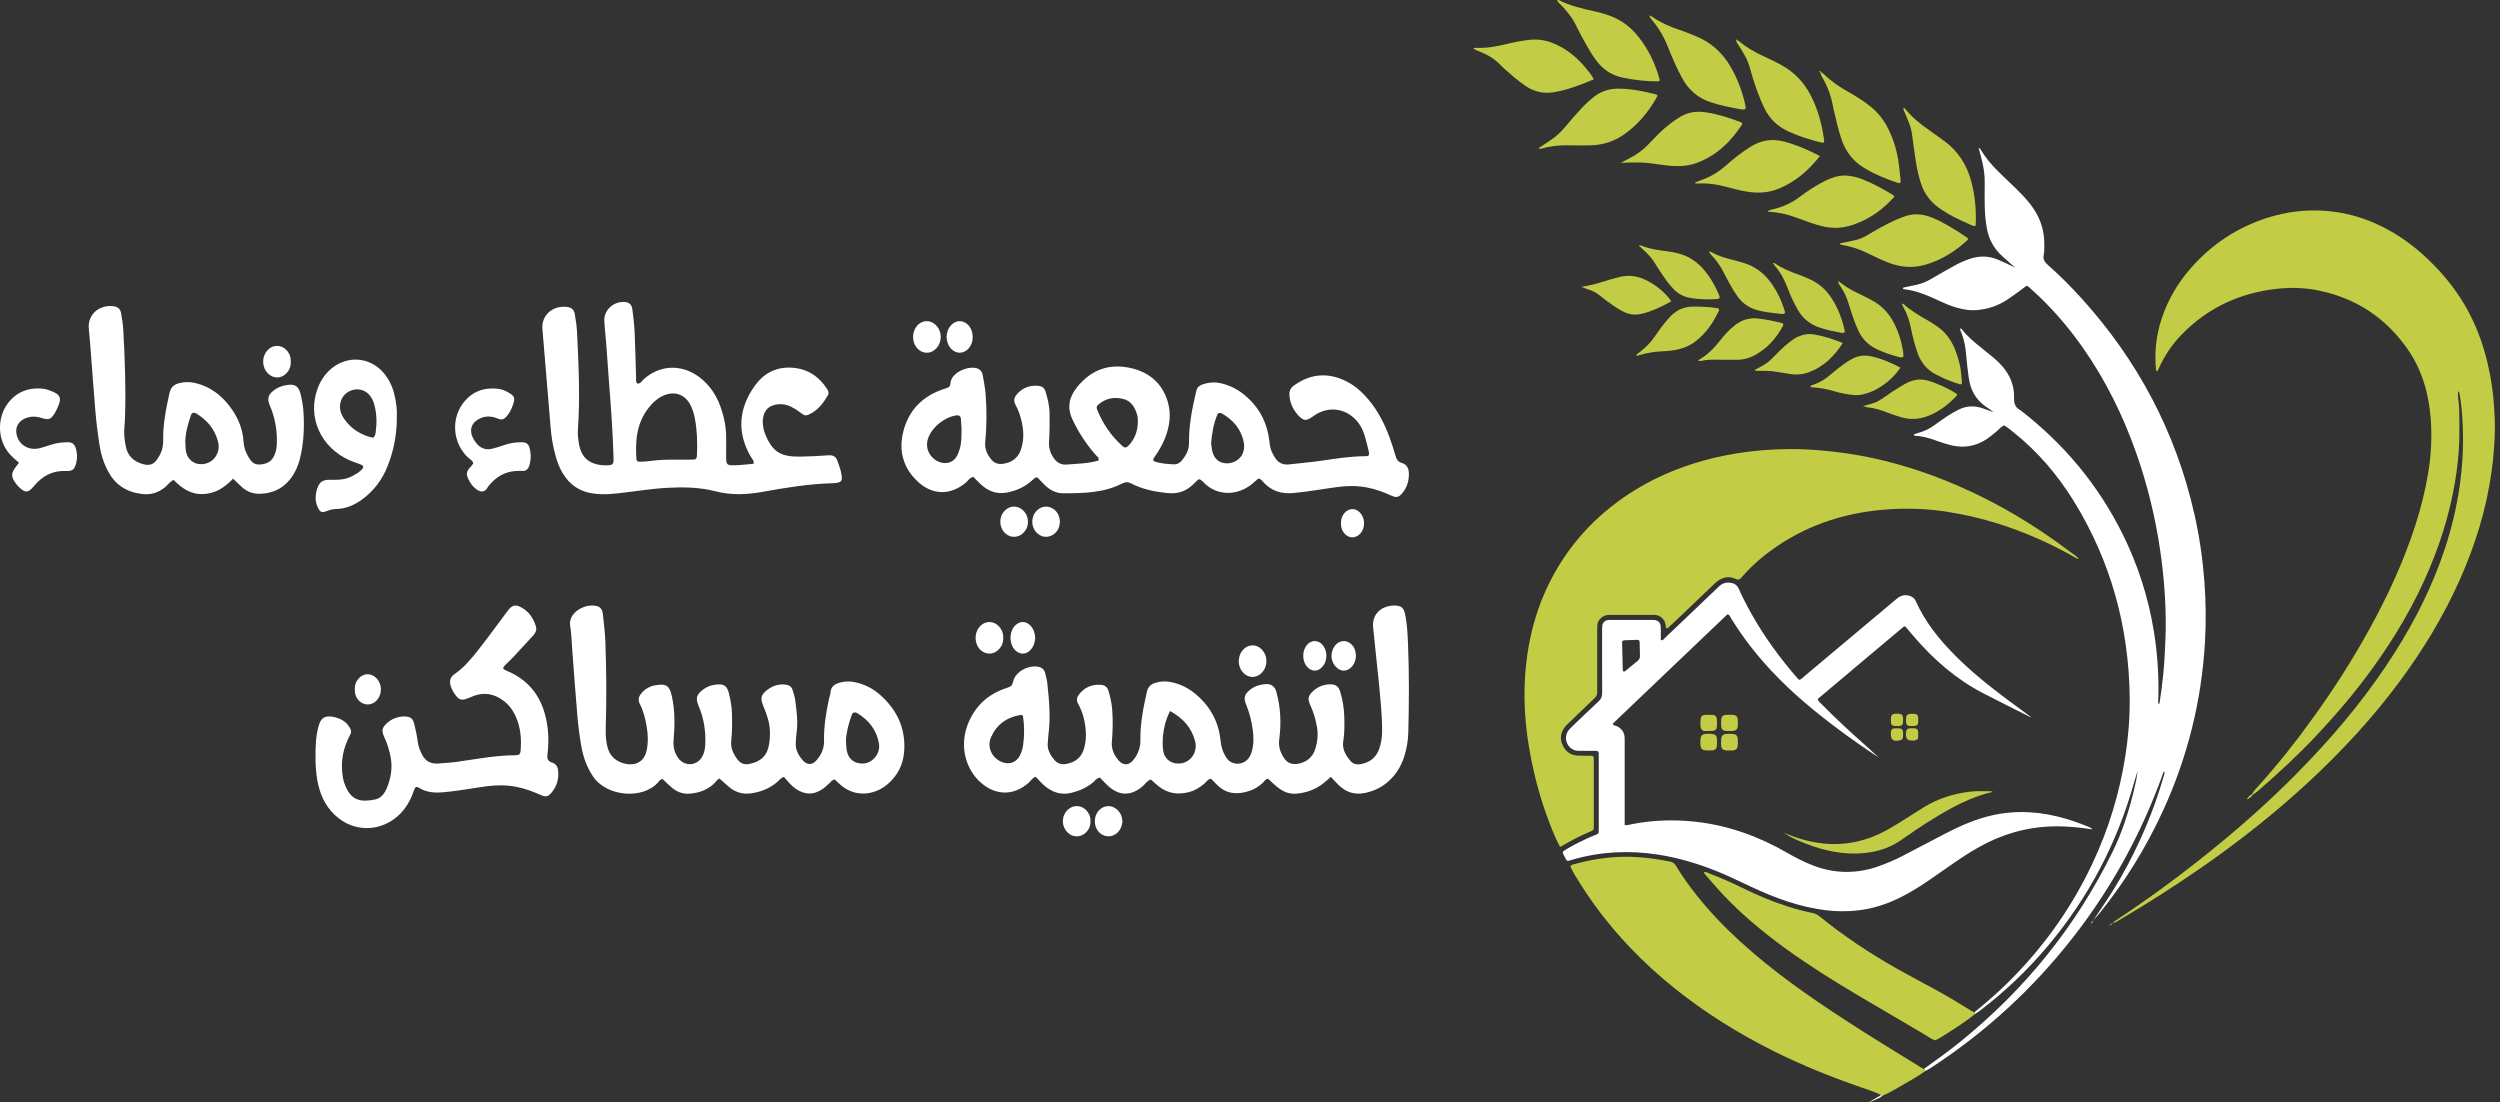 <svg width="161" height="71" viewBox="0 0 161 71" fill="none" xmlns="http://www.w3.org/2000/svg">
<rect x="0" y="0" width="161" height="71" fill="#333333" stroke="none"/>
<g id="Logo" clip-path="url(#clip0_157_1257)">
<g id="Group 2064">
<g id="Group 2062">
<path id="Vector" d="M123.908 68.832C124.681 68.278 125.455 67.724 126.196 67.126C130.385 63.747 133.699 59.665 136.066 54.825C136.673 53.584 137.086 52.276 137.415 50.939C137.522 50.504 137.617 50.068 137.664 49.621C137.671 49.586 137.676 49.55 137.688 49.517C137.706 49.467 137.641 49.502 137.69 49.485C137.712 49.478 137.71 49.497 137.695 49.525C137.679 49.555 137.676 49.593 137.666 49.627C137.583 49.904 137.494 50.179 137.416 50.457C136.327 54.331 134.488 57.809 131.904 60.893C130.608 62.44 129.157 63.823 127.557 65.052C127.443 65.14 127.318 65.215 127.198 65.296C127.186 65.26 127.173 65.224 127.161 65.187C127.71 64.73 128.258 64.272 128.78 63.784C131.063 61.648 132.931 59.199 134.357 56.416C135.467 54.251 136.258 51.973 136.716 49.579C137.013 48.028 137.173 46.463 137.153 44.886C137.095 40.37 135.941 36.158 133.57 32.301C132.522 30.598 131.24 29.092 129.672 27.839C129.662 27.83 129.652 27.821 129.641 27.813C129.449 27.674 129.278 27.505 129.063 27.398C128.834 27.486 128.702 27.696 128.515 27.838C128.325 27.981 128.148 28.142 127.95 28.274C127.253 28.736 126.494 28.871 125.677 28.681C125.38 28.611 125.091 28.519 124.805 28.414C124.331 28.242 123.854 28.087 123.344 28.066C123.309 28.064 123.262 28.064 123.249 27.982C123.347 27.947 123.45 27.901 123.556 27.872C123.945 27.77 124.296 27.595 124.617 27.352C124.891 27.145 125.175 26.95 125.463 26.763C125.673 26.627 125.894 26.505 126.118 26.391C126.642 26.122 127.182 26.109 127.732 26.311C127.93 26.383 128.127 26.456 128.388 26.552C128.218 26.425 128.107 26.33 127.985 26.253C127.292 25.812 126.911 25.171 126.795 24.37C126.725 23.886 126.662 23.401 126.627 22.913C126.59 22.407 126.506 21.917 126.32 21.444C126.283 21.351 126.211 21.258 126.251 21.136C126.284 21.16 126.323 21.174 126.344 21.203C126.697 21.674 127.151 22.038 127.605 22.404C127.863 22.611 128.121 22.818 128.375 23.029C128.59 23.206 128.789 23.401 128.97 23.613C129.463 24.189 129.729 24.858 129.705 25.614C129.693 25.988 129.784 26.253 130.121 26.42C132.907 28.576 135.112 31.213 136.684 34.37C137.669 36.349 138.342 38.429 138.701 40.611C138.935 42.025 139.032 43.447 138.999 44.879C138.995 45.036 138.97 45.195 139.017 45.352C139.074 45.321 139.077 45.269 139.085 45.218C139.252 44.119 139.378 43.015 139.421 41.904C139.439 41.442 139.468 40.979 139.473 40.517C139.489 38.794 139.36 37.082 139.106 35.377C138.792 33.266 138.288 31.202 137.579 29.189C136.732 26.781 135.616 24.509 134.15 22.414C133.191 21.042 132.104 19.782 130.856 18.665C130.474 18.323 130.6 18.344 130.185 18.645C129.875 18.87 129.568 19.102 129.248 19.312C128.673 19.689 128.039 19.901 127.355 19.966C126.872 20.013 126.406 19.929 125.946 19.793C125.591 19.687 125.249 19.545 124.914 19.387C124.169 19.04 123.421 18.707 122.591 18.62C122.574 18.619 122.549 18.588 122.549 18.572C122.549 18.553 122.573 18.521 122.59 18.518C122.874 18.456 123.158 18.398 123.443 18.337C123.769 18.267 124.07 18.136 124.358 17.968C124.86 17.674 125.366 17.387 125.874 17.104C126.175 16.937 126.49 16.798 126.815 16.684C127.439 16.464 128.059 16.463 128.673 16.723C128.88 16.811 129.085 16.904 129.288 16.999C129.44 17.069 129.59 17.146 129.786 17.242C129.468 16.961 129.185 16.719 128.913 16.467C128.391 15.984 128.072 15.39 127.951 14.686C127.877 14.255 127.829 13.821 127.82 13.384C127.81 12.868 127.801 12.352 127.816 11.836C127.833 11.288 127.748 10.756 127.611 10.23C127.551 10 127.49 9.771 127.427 9.533C127.531 9.549 127.551 9.626 127.588 9.687C127.884 10.177 128.252 10.61 128.657 11.012C129.013 11.366 129.38 11.71 129.741 12.06C130.074 12.383 130.401 12.711 130.691 13.073C131.127 13.619 131.446 14.22 131.578 14.912C131.641 15.239 131.659 15.568 131.652 15.899C131.648 16.071 131.654 16.248 131.618 16.413C131.554 16.698 131.671 16.874 131.878 17.057C132.633 17.722 133.343 18.435 134.02 19.18C137.662 23.19 140.122 27.82 141.319 33.111C141.643 34.545 141.854 35.995 141.964 37.462C142.061 38.758 142.075 40.055 142 41.349C141.782 45.139 140.878 48.763 139.296 52.215C138.209 54.584 136.847 56.781 135.212 58.81C135.079 58.974 134.933 59.127 134.793 59.285L134.796 59.291C135.408 58.381 136.028 57.476 136.572 56.522C137.757 54.447 138.689 52.266 139.35 49.968C139.377 49.872 139.428 49.779 139.379 49.668C139.289 49.777 139.263 49.907 139.219 50.029C137.872 53.735 135.995 57.15 133.579 60.268C130.972 63.633 127.878 66.473 124.31 68.795C124.211 68.86 124.104 68.912 124.001 68.97C123.969 68.923 123.938 68.876 123.907 68.83L123.908 68.832Z" fill="white"/>
<path id="Vector_2" d="M100.467 54.537C100.193 54.029 99.99 53.526 99.795 53.022C99.208 51.501 98.789 49.933 98.504 48.328C98.232 46.799 98.121 45.257 98.207 43.708C98.361 40.951 99.111 38.374 100.631 36.047C101.595 34.569 102.8 33.316 104.226 32.276C106.133 30.882 108.259 29.976 110.553 29.448C111.416 29.249 112.289 29.114 113.172 29.026C113.844 28.958 114.518 28.93 115.19 28.921C115.956 28.91 116.722 28.959 117.487 29.027C120.545 29.301 123.455 30.124 126.258 31.355C128.764 32.457 131.094 33.856 133.275 35.507C133.474 35.658 133.697 35.782 133.866 35.975C133.776 36.016 133.723 35.937 133.655 35.911C133.594 35.887 133.538 35.85 133.48 35.816C131.934 34.94 130.312 34.236 128.615 33.704C127.542 33.368 126.448 33.12 125.337 32.95C124.143 32.767 122.938 32.72 121.736 32.793C119.072 32.954 116.593 33.699 114.376 35.224C113.589 35.765 112.861 36.377 112.232 37.101C112.206 37.131 112.176 37.158 112.152 37.19C112.051 37.321 111.94 37.362 111.775 37.284C111.502 37.156 111.215 37.139 110.928 37.246C110.739 37.316 110.58 37.431 110.435 37.571C109.778 38.204 109.117 38.834 108.456 39.463C108.14 39.765 107.821 40.063 107.503 40.362C107.465 40.398 107.424 40.431 107.379 40.457C107.337 40.482 107.297 40.455 107.288 40.416C107.27 40.339 107.27 40.258 107.254 40.182C107.192 39.89 106.953 39.663 106.661 39.611C106.622 39.605 106.582 39.602 106.543 39.602C105.564 39.602 104.585 39.602 103.606 39.602C103.395 39.602 103.221 39.682 103.074 39.828C102.947 39.954 102.866 40.101 102.865 40.285C102.865 40.404 102.86 40.523 102.86 40.642C102.86 41.859 102.86 43.077 102.86 44.294C102.86 44.374 102.855 44.453 102.861 44.532C102.875 44.718 102.807 44.854 102.669 44.984C102.118 45.501 101.58 46.028 101.037 46.551C100.952 46.634 100.862 46.714 100.788 46.807C100.498 47.171 100.441 47.567 100.638 47.994C100.827 48.403 101.145 48.633 101.593 48.661C101.883 48.679 102.175 48.664 102.466 48.67C102.596 48.672 102.63 48.711 102.639 48.834C102.644 48.913 102.642 48.993 102.642 49.072C102.642 50.408 102.642 51.744 102.642 53.081C102.642 53.161 102.642 53.24 102.64 53.32C102.64 53.406 102.61 53.472 102.522 53.504C102.46 53.527 102.4 53.556 102.34 53.583C101.756 53.833 101.193 54.124 100.645 54.447C100.6 54.473 100.553 54.495 100.469 54.538L100.467 54.537Z" fill="#C2CC44"/>
<path id="Vector_3" d="M145.07 51.078C145.158 50.912 145.294 50.784 145.417 50.647C146.733 49.194 147.938 47.652 149.08 46.061C150.331 44.318 151.482 42.512 152.524 40.637C153.739 38.447 154.791 36.183 155.559 33.794C155.912 32.698 156.187 31.583 156.377 30.447C156.569 29.294 156.626 28.13 156.538 26.967C156.417 25.361 155.987 23.84 155.06 22.501C153.664 20.488 151.763 19.221 149.358 18.717C148.494 18.536 147.619 18.5 146.751 18.586C144.325 18.829 142.22 19.78 140.504 21.54C139.889 22.171 139.405 22.893 139.039 23.695C139.012 23.755 138.989 23.817 138.956 23.874C138.947 23.89 138.91 23.902 138.891 23.896C138.874 23.892 138.863 23.861 138.853 23.841C138.847 23.83 138.85 23.815 138.848 23.802C138.735 22.668 138.861 21.562 139.224 20.48C139.63 19.271 140.269 18.197 141.108 17.244C142.44 15.732 144.065 14.657 145.987 14.036C147.223 13.637 148.491 13.483 149.783 13.581C150.884 13.665 151.945 13.935 152.957 14.383C154.092 14.884 155.111 15.562 156.033 16.392C157.102 17.355 158.026 18.438 158.752 19.682C159.43 20.844 159.897 22.092 160.203 23.4C160.424 24.34 160.567 25.292 160.623 26.259C160.651 26.735 160.68 27.21 160.67 27.686C160.652 28.572 160.583 29.453 160.463 30.332C160.127 32.788 159.4 35.126 158.39 37.383C157.355 39.7 156.043 41.853 154.536 43.89C152.798 46.238 150.82 48.369 148.682 50.352C146.526 52.352 144.221 54.168 141.806 55.847C140.079 57.048 138.304 58.174 136.494 59.246C136.358 59.326 136.226 59.416 136.069 59.454L136.073 59.459C136.134 59.332 136.26 59.279 136.368 59.207C137.687 58.325 138.984 57.412 140.25 56.455C141.644 55.403 143.001 54.307 144.322 53.165C145.916 51.789 147.437 50.338 148.882 48.808C150.857 46.718 152.658 44.487 154.202 42.056C155.549 39.939 156.667 37.711 157.454 35.324C157.885 34.017 158.203 32.683 158.4 31.319C158.591 29.992 158.661 28.661 158.595 27.326C158.561 26.654 158.516 25.98 158.383 25.317C158.376 25.28 158.383 25.235 158.308 25.205C158.276 25.412 158.294 25.615 158.323 25.809C158.368 26.125 158.377 26.441 158.38 26.759C158.384 27.301 158.39 27.843 158.376 28.385C158.353 29.258 158.252 30.125 158.112 30.986C157.926 32.122 157.652 33.236 157.303 34.334C156.97 35.381 156.57 36.401 156.114 37.4C155.054 39.721 153.705 41.865 152.157 43.888C151.224 45.108 150.217 46.263 149.165 47.382C147.966 48.655 146.683 49.837 145.362 50.98C145.294 51.039 145.213 51.085 145.137 51.137C145.115 51.117 145.093 51.097 145.07 51.077V51.078Z" fill="#C2CC44"/>
<path id="Vector_4" d="M130.816 46.193C130.762 46.177 130.738 46.174 130.718 46.163C129.726 45.663 128.732 45.168 127.745 44.66C126.013 43.769 124.572 42.518 123.306 41.054C123.099 40.815 122.896 40.571 122.699 40.34C122.607 40.341 122.559 40.389 122.51 40.431C120.691 41.966 118.861 43.489 117.053 45.021C117.109 45.18 117.222 45.257 117.314 45.35C118.215 46.266 119.156 47.137 120.118 47.988C120.413 48.25 120.704 48.517 120.992 48.787C119.531 47.827 118.117 46.804 116.765 45.697C115.286 44.487 113.924 43.16 112.75 41.647C112.311 41.082 111.904 40.495 111.526 39.889C111.457 39.779 111.411 39.651 111.305 39.571C111.287 39.566 111.274 39.559 111.262 39.56C111.25 39.562 111.237 39.57 111.228 39.579C108.815 41.88 106.401 44.181 103.989 46.483C103.942 46.527 103.899 46.577 103.857 46.623C103.912 46.732 104.016 46.72 104.097 46.756C104.433 46.902 104.612 47.158 104.628 47.523C104.633 47.629 104.629 47.735 104.629 47.841C104.629 49.455 104.629 51.07 104.629 52.684C104.629 52.828 104.629 52.973 104.629 53.138C104.811 53.152 104.96 53.102 105.109 53.073C106.471 52.809 107.84 52.768 109.217 52.923C111.312 53.16 113.251 53.861 115.072 54.908C115.623 55.225 116.184 55.518 116.779 55.745C118.201 56.285 119.621 56.281 121.046 55.764C121.557 55.58 122.055 55.366 122.536 55.116C123.452 54.641 124.364 54.16 125.278 53.682C126.076 53.266 126.894 52.895 127.762 52.644C129.338 52.187 130.919 52.195 132.506 52.584C133.149 52.742 133.775 52.952 134.388 53.201C134.507 53.249 134.638 53.283 134.752 53.413C134.172 53.321 133.621 53.263 133.066 53.231C131.577 53.147 130.139 53.372 128.755 53.926C127.743 54.332 126.818 54.896 125.922 55.511C125.387 55.877 124.858 56.253 124.325 56.621C123.726 57.035 123.111 57.423 122.462 57.755C121.558 58.217 120.606 58.529 119.597 58.636C118.938 58.706 118.275 58.701 117.616 58.622C115.901 58.418 114.305 57.83 112.754 57.101C112.001 56.747 111.253 56.38 110.478 56.072C109.281 55.597 108.054 55.234 106.78 55.036C104.925 54.749 103.089 54.835 101.279 55.359C100.884 55.474 100.943 55.52 100.742 55.138C100.712 55.08 100.683 55.02 100.658 54.959C100.63 54.888 100.656 54.829 100.717 54.788C100.805 54.73 100.895 54.675 100.987 54.623C101.517 54.322 102.061 54.051 102.624 53.818C102.983 53.669 102.96 53.743 102.96 53.301C102.96 52.441 102.96 51.581 102.96 50.721C102.96 50.072 102.96 49.425 102.96 48.776C102.96 48.683 102.96 48.591 102.957 48.498C102.953 48.401 102.896 48.357 102.803 48.357C102.591 48.355 102.38 48.355 102.168 48.354C101.983 48.353 101.797 48.353 101.612 48.35C101.064 48.341 100.593 47.643 101.003 47.05C101.077 46.943 101.178 46.853 101.274 46.761C101.829 46.23 102.38 45.696 102.942 45.175C103.111 45.018 103.181 44.857 103.18 44.625C103.17 43.302 103.175 41.979 103.175 40.656C103.175 40.537 103.171 40.417 103.186 40.299C103.209 40.101 103.348 39.962 103.546 39.933C103.637 39.919 103.731 39.923 103.823 39.923C104.657 39.923 105.49 39.923 106.324 39.923C106.391 39.923 106.457 39.92 106.523 39.926C106.786 39.949 106.932 40.09 106.95 40.355C106.961 40.527 106.955 40.7 106.956 40.872C106.956 40.988 106.956 41.104 106.956 41.22C107.097 41.263 107.143 41.162 107.202 41.105C108.046 40.302 108.888 39.497 109.73 38.693C110.055 38.383 110.384 38.075 110.707 37.763C110.9 37.575 111.13 37.498 111.394 37.523C111.664 37.547 111.866 37.666 111.98 37.926C112.226 38.483 112.508 39.023 112.807 39.553C113.647 41.046 114.657 42.419 115.781 43.709C115.806 43.737 115.84 43.759 115.873 43.785C116.022 43.742 116.114 43.624 116.224 43.532C118.161 41.908 120.096 40.283 122.031 38.658C122.112 38.591 122.192 38.519 122.281 38.463C122.521 38.314 122.775 38.29 123.04 38.397C123.194 38.459 123.306 38.553 123.377 38.711C123.962 40.023 124.839 41.127 125.84 42.142C126.911 43.229 128.098 44.179 129.319 45.089C129.804 45.452 130.294 45.807 130.816 46.191V46.193ZM104.561 43.249C104.618 43.256 104.659 43.225 104.7 43.191C104.954 42.982 105.203 42.768 105.462 42.565C105.579 42.473 105.62 42.367 105.614 42.224C105.603 41.948 105.603 41.672 105.594 41.395C105.589 41.236 105.559 41.204 105.412 41.206C105.162 41.209 104.912 41.218 104.662 41.232C104.485 41.243 104.462 41.268 104.465 41.452C104.474 41.991 104.489 42.531 104.503 43.07C104.505 43.134 104.501 43.202 104.561 43.249Z" fill="white"/>
<path id="Vector_5" d="M123.908 68.832C123.939 68.878 123.97 68.925 124.001 68.971C123.507 69.322 122.977 69.618 122.453 69.919C122.065 70.142 121.682 70.374 121.268 70.547C121.227 70.537 121.187 70.528 121.146 70.519C120.719 70.308 120.264 70.166 119.816 70.011C117.878 69.342 115.982 68.574 114.149 67.655C111.921 66.537 109.815 65.224 107.867 63.666C106.845 62.846 105.875 61.968 104.972 61.017C103.6 59.574 102.397 58.003 101.384 56.288C101.303 56.152 101.23 56.011 101.156 55.87C101.145 55.848 101.145 55.82 101.14 55.791C101.176 55.688 101.279 55.681 101.361 55.658C102.074 55.458 102.797 55.312 103.536 55.237C104.063 55.185 104.59 55.162 105.119 55.181C105.939 55.211 106.75 55.32 107.553 55.487C107.72 55.522 107.836 55.595 107.926 55.745C108.335 56.426 108.797 57.071 109.292 57.691C110.135 58.748 111.068 59.718 112.066 60.629C114.173 62.553 116.5 64.179 118.887 65.728C120.45 66.743 122.04 67.715 123.627 68.692C123.717 68.747 123.799 68.817 123.91 68.83L123.908 68.832Z" fill="#C2CC44"/>
<path id="Vector_6" d="M127.161 65.187C127.173 65.223 127.186 65.26 127.198 65.296C126.615 65.776 125.978 66.178 125.343 66.583C125.109 66.731 124.881 66.892 124.621 66.996C124.351 66.916 124.137 66.735 123.9 66.597C122.473 65.763 121.049 64.925 119.627 64.083C118.057 63.153 116.511 62.185 115.031 61.115C113.603 60.082 112.248 58.963 111.031 57.685C110.612 57.245 110.221 56.778 109.818 56.322C109.784 56.284 109.76 56.237 109.72 56.175C109.863 56.125 109.964 56.205 110.062 56.243C110.792 56.519 111.504 56.834 112.204 57.178C113.154 57.646 114.126 58.058 115.136 58.38C115.652 58.544 116.173 58.689 116.706 58.79C116.88 58.823 117.024 58.888 117.163 59.001C118.737 60.28 120.42 61.4 122.185 62.395C123.014 62.863 123.856 63.306 124.691 63.761C125.423 64.16 126.138 64.587 126.843 65.03C126.943 65.093 127.039 65.167 127.161 65.186V65.187Z" fill="#C2CC44"/>
<path id="Vector_7" d="M127.211 14.559C127.049 14.561 126.948 14.493 126.842 14.446C126.138 14.143 125.449 13.809 124.826 13.354C124.297 12.968 123.93 12.467 123.72 11.846C123.555 11.356 123.45 10.853 123.371 10.344C123.282 9.771 123.21 9.194 123.129 8.619C123.093 8.356 123.016 8.104 122.918 7.858C122.819 7.613 122.716 7.37 122.613 7.127C122.587 7.067 122.554 7.009 122.606 6.94C122.637 6.965 122.673 6.985 122.697 7.014C123.115 7.535 123.626 7.95 124.169 8.331C124.516 8.573 124.858 8.82 125.199 9.07C126.099 9.729 126.662 10.608 126.95 11.682C127.192 12.585 127.273 13.499 127.239 14.428C127.237 14.466 127.224 14.504 127.211 14.559H127.211Z" fill="#C2CC44"/>
<path id="Vector_8" d="M118.479 15.676C118.811 15.606 119.118 15.541 119.427 15.478C119.715 15.419 119.979 15.306 120.232 15.157C120.824 14.809 121.416 14.461 122.045 14.181C122.285 14.074 122.53 13.972 122.782 13.896C123.335 13.731 123.877 13.796 124.409 14.007C124.779 14.154 125.128 14.338 125.472 14.536C125.884 14.773 126.286 15.027 126.674 15.304C126.737 15.349 126.77 15.406 126.707 15.464C125.904 16.192 125.012 16.765 123.957 17.058C123.192 17.269 122.443 17.22 121.703 16.948C121.219 16.769 120.756 16.545 120.294 16.316C119.77 16.056 119.224 15.868 118.644 15.781C118.606 15.775 118.57 15.759 118.534 15.744C118.524 15.74 118.519 15.726 118.481 15.678L118.479 15.676Z" fill="#C2CC44"/>
<path id="Vector_9" d="M117.278 4.649C117.332 4.686 117.394 4.715 117.439 4.759C117.91 5.232 118.46 5.596 119.038 5.922C119.534 6.202 120.016 6.502 120.461 6.859C120.9 7.213 121.251 7.638 121.518 8.133C121.885 8.815 122.119 9.543 122.246 10.304C122.314 10.72 122.347 11.143 122.393 11.563C122.401 11.639 122.41 11.72 122.362 11.785C122.327 11.789 122.299 11.8 122.276 11.793C121.518 11.553 120.788 11.25 120.1 10.844C119.362 10.409 118.864 9.787 118.593 8.973C118.401 8.395 118.259 7.805 118.122 7.212C118.087 7.058 118.053 6.903 118.024 6.747C117.914 6.157 117.706 5.603 117.413 5.079C117.343 4.954 117.254 4.834 117.236 4.685C117.249 4.673 117.264 4.662 117.278 4.65L117.278 4.649Z" fill="#C2CC44"/>
<path id="Vector_10" d="M113.817 13.623C113.913 13.533 114.02 13.518 114.117 13.495C114.795 13.338 115.413 13.063 115.968 12.632C116.374 12.317 116.813 12.043 117.263 11.791C117.656 11.571 118.061 11.388 118.516 11.324C118.825 11.281 119.12 11.317 119.417 11.383C119.78 11.463 120.119 11.616 120.455 11.768C120.924 11.982 121.375 12.232 121.813 12.502C121.879 12.544 121.955 12.573 121.997 12.665C121.66 13.049 121.283 13.396 120.862 13.695C120.397 14.026 119.894 14.284 119.353 14.471C118.672 14.709 117.988 14.736 117.29 14.554C116.829 14.434 116.382 14.274 115.938 14.107C115.43 13.917 114.917 13.748 114.376 13.683C114.197 13.661 114.018 13.643 113.818 13.621L113.817 13.623Z" fill="#C2CC44"/>
<path id="Vector_11" d="M111.869 2.589C111.915 2.614 111.966 2.633 112.006 2.666C112.466 3.049 112.98 3.342 113.521 3.595C113.938 3.791 114.357 3.986 114.761 4.212C115.568 4.666 116.176 5.304 116.601 6.124C117.005 6.906 117.259 7.734 117.406 8.598C117.431 8.741 117.456 8.883 117.475 9.027C117.495 9.171 117.44 9.216 117.289 9.18C116.557 9.001 115.841 8.776 115.157 8.457C114.489 8.145 113.976 7.671 113.645 7.005C113.445 6.602 113.278 6.186 113.127 5.763C113.047 5.539 112.97 5.314 112.899 5.088C112.607 4.14 112.683 3.987 111.86 2.752C111.839 2.72 111.83 2.679 111.816 2.643C111.834 2.626 111.852 2.608 111.869 2.591L111.869 2.589Z" fill="#C2CC44"/>
<path id="Vector_12" d="M106.211 1.024C106.301 0.998 106.362 1.054 106.425 1.099C106.953 1.459 107.529 1.714 108.134 1.916C108.509 2.041 108.877 2.188 109.243 2.341C110.203 2.74 110.93 3.402 111.453 4.301C111.902 5.074 112.205 5.899 112.4 6.768C112.414 6.831 112.411 6.898 112.417 6.964C112.421 7.014 112.382 7.04 112.348 7.045C112.283 7.054 112.215 7.056 112.151 7.045C111.488 6.93 110.829 6.802 110.187 6.591C109.368 6.322 108.764 5.814 108.347 5.062C107.961 4.367 107.657 3.635 107.364 2.901C107.15 2.367 106.865 1.883 106.51 1.436C106.404 1.303 106.281 1.182 106.219 1.018L106.212 1.024H106.211Z" fill="#C2CC44"/>
<path id="Vector_13" d="M100.275 0.011C100.316 0.009 100.36 -0.009 100.388 0.005C101.089 0.364 101.844 0.549 102.607 0.711C102.981 0.79 103.349 0.894 103.71 1.028C104.423 1.293 105.003 1.739 105.479 2.324C106.138 3.136 106.583 4.058 106.867 5.062C106.878 5.099 106.881 5.138 106.886 5.167C106.861 5.242 106.803 5.239 106.754 5.239C105.998 5.238 105.254 5.154 104.513 5.003C103.758 4.849 103.182 4.439 102.744 3.826C102.529 3.526 102.341 3.205 102.158 2.884C101.935 2.494 101.717 2.101 101.524 1.695C101.277 1.174 100.929 0.732 100.531 0.32C100.441 0.227 100.325 0.153 100.275 0.011Z" fill="#C2CC44"/>
<path id="Vector_14" d="M117.202 10.048C116.46 10.996 115.615 11.711 114.547 12.152C113.85 12.439 113.13 12.456 112.405 12.324C111.977 12.248 111.554 12.134 111.133 12.022C110.593 11.88 110.048 11.792 109.488 11.816C109.383 11.821 109.277 11.816 109.171 11.816C109.166 11.712 109.254 11.728 109.303 11.705C109.397 11.658 109.497 11.623 109.597 11.587C110.191 11.376 110.709 11.049 111.182 10.63C111.657 10.209 112.159 9.822 112.694 9.476C113.378 9.033 114.106 8.907 114.892 9.116C115.686 9.328 116.435 9.646 117.202 10.046L117.202 10.048Z" fill="#C2CC44"/>
<path id="Vector_15" d="M104.382 10.488C104.532 10.409 104.679 10.325 104.83 10.251C105.347 9.999 105.802 9.671 106.2 9.252C106.627 8.801 107.056 8.349 107.553 7.972C107.752 7.82 107.959 7.675 108.172 7.543C108.689 7.219 109.262 7.144 109.852 7.232C110.613 7.345 111.343 7.579 112.061 7.85C112.205 7.905 112.228 7.962 112.145 8.086C111.423 9.166 110.518 10.031 109.277 10.49C108.696 10.705 108.095 10.731 107.48 10.67C106.823 10.606 106.175 10.461 105.511 10.464C105.141 10.466 104.772 10.461 104.383 10.488H104.382Z" fill="#C2CC44"/>
<path id="Vector_16" d="M102.644 5.106C101.813 5.466 100.996 5.769 100.136 5.929C99.46 6.055 98.824 5.932 98.246 5.537C97.775 5.215 97.348 4.84 96.922 4.464C96.823 4.376 96.723 4.288 96.634 4.192C96.258 3.782 95.791 3.518 95.28 3.317C95.152 3.267 95.014 3.228 94.879 3.109C94.954 3.093 94.989 3.078 95.022 3.08C95.744 3.117 96.443 2.98 97.137 2.81C97.613 2.693 98.093 2.604 98.579 2.558C99.158 2.504 99.71 2.627 100.234 2.874C100.989 3.229 101.615 3.751 102.137 4.397C102.31 4.611 102.498 4.816 102.644 5.108L102.644 5.106Z" fill="#C2CC44"/>
<path id="Vector_17" d="M99.107 9.527C99.368 9.352 99.629 9.174 99.893 9.001C100.239 8.774 100.531 8.494 100.795 8.174C101.158 7.737 101.536 7.311 101.924 6.895C102.14 6.665 102.378 6.45 102.625 6.253C103.085 5.889 103.617 5.707 104.207 5.709C105.032 5.711 105.834 5.87 106.629 6.075C106.666 6.085 106.699 6.109 106.733 6.127C106.732 6.156 106.737 6.186 106.727 6.205C106.196 7.168 105.519 8.002 104.614 8.642C103.967 9.1 103.252 9.336 102.467 9.358C101.964 9.372 101.461 9.369 100.958 9.358C100.385 9.346 99.825 9.412 99.274 9.568C99.225 9.582 99.172 9.582 99.122 9.588L99.108 9.528L99.107 9.527Z" fill="#C2CC44"/>
<path id="Vector_18" d="M128.336 50.994C126.899 51.324 125.681 52.008 124.484 52.736C123.771 53.168 123.087 53.644 122.403 54.12C121.691 54.616 120.89 54.857 120.033 54.94C118.739 55.065 117.509 54.797 116.312 54.336C115.819 54.147 115.333 53.939 114.887 53.645C115.421 53.847 115.956 54.047 116.516 54.173C118.297 54.574 119.981 54.318 121.569 53.424C122.353 52.982 123.099 52.478 123.863 52.005C124.79 51.43 125.806 51.108 126.88 50.982C127.312 50.93 127.753 50.959 128.189 50.953C128.219 50.953 128.251 50.97 128.336 50.995V50.994Z" fill="#C2CC44"/>
<path id="Vector_19" d="M122.524 19.546C122.537 19.549 122.552 19.549 122.56 19.557C123.039 20 123.599 20.321 124.162 20.641C124.368 20.757 124.564 20.893 124.76 21.026C125.289 21.388 125.651 21.886 125.89 22.472C126.126 23.048 126.282 23.646 126.316 24.273C126.323 24.391 126.345 24.509 126.355 24.627C126.363 24.72 126.296 24.772 126.202 24.744C126.063 24.701 125.927 24.652 125.789 24.606C125.413 24.48 125.056 24.312 124.702 24.134C124.104 23.833 123.715 23.362 123.493 22.734C123.311 22.223 123.178 21.698 123.072 21.169C122.973 20.672 122.818 20.201 122.57 19.76C122.534 19.698 122.463 19.634 122.525 19.546H122.524Z" fill="#C2CC44"/>
<path id="Vector_20" d="M119.973 26.161C120.34 26.036 120.688 25.987 120.985 25.815C121.281 25.644 121.552 25.428 121.84 25.241C122.106 25.068 122.373 24.895 122.65 24.74C122.987 24.551 123.345 24.421 123.743 24.442C123.876 24.45 124.005 24.47 124.133 24.504C124.681 24.65 125.515 25.032 126.032 25.38C126.059 25.459 125.998 25.5 125.954 25.544C125.443 26.072 124.873 26.512 124.18 26.783C123.591 27.013 122.998 27.045 122.396 26.859C122.118 26.774 121.841 26.683 121.571 26.578C121.162 26.422 120.752 26.281 120.313 26.238C120.212 26.228 120.115 26.193 119.973 26.159V26.161Z" fill="#C2CC44"/>
<path id="Vector_21" d="M118.368 18.089C118.577 18.24 118.744 18.369 118.918 18.483C119.217 18.678 119.539 18.831 119.861 18.985C120.086 19.093 120.308 19.209 120.531 19.326C121.146 19.648 121.606 20.124 121.935 20.733C122.258 21.332 122.45 21.974 122.562 22.641C122.577 22.731 122.577 22.825 122.578 22.917C122.579 22.978 122.543 23.016 122.482 23.017C122.43 23.018 122.376 23.017 122.326 23.003C121.815 22.87 121.315 22.709 120.838 22.475C120.321 22.221 119.937 21.843 119.691 21.32C119.55 21.02 119.43 20.714 119.324 20.402C119.23 20.128 119.141 19.851 119.056 19.574C118.933 19.167 118.767 18.782 118.519 18.434C118.459 18.351 118.387 18.27 118.369 18.091L118.368 18.089Z" fill="#C2CC44"/>
<path id="Vector_22" d="M122.392 23.679C121.973 24.277 121.456 24.736 120.831 25.074C120.551 25.226 120.256 25.334 119.942 25.404C119.542 25.492 119.153 25.425 118.764 25.353C118.556 25.315 118.351 25.262 118.148 25.202C117.641 25.05 117.123 24.958 116.594 24.933C116.603 24.801 116.704 24.807 116.766 24.784C117.168 24.637 117.532 24.435 117.855 24.149C118.132 23.905 118.428 23.681 118.725 23.459C118.883 23.34 119.055 23.239 119.226 23.139C119.621 22.904 120.056 22.855 120.493 22.947C121.155 23.086 121.775 23.352 122.392 23.678V23.679Z" fill="#C2CC44"/>
<path id="Vector_23" d="M114.169 16.931C114.233 16.931 114.248 16.926 114.256 16.931C114.771 17.29 115.347 17.517 115.934 17.724C116.157 17.804 116.376 17.901 116.591 18.003C117.104 18.244 117.525 18.595 117.854 19.06C118.352 19.763 118.644 20.547 118.816 21.378C118.712 21.473 118.601 21.437 118.503 21.418C118.074 21.341 117.649 21.245 117.233 21.113C116.586 20.907 116.094 20.523 115.761 19.923C115.524 19.494 115.309 19.054 115.139 18.596C114.94 18.057 114.683 17.556 114.304 17.122C114.261 17.072 114.227 17.015 114.168 16.932L114.169 16.931Z" fill="#C2CC44"/>
<path id="Vector_24" d="M105.523 15.806C105.602 15.806 105.644 15.794 105.674 15.807C106.228 16.04 106.818 16.111 107.407 16.189C107.615 16.216 107.822 16.26 108.028 16.306C108.724 16.465 109.28 16.846 109.74 17.383C110.157 17.869 110.462 18.421 110.711 19.007C110.726 19.042 110.737 19.082 110.742 19.12C110.75 19.176 110.731 19.223 110.67 19.242C110.646 19.25 110.619 19.257 110.594 19.259C110.012 19.293 109.431 19.29 108.857 19.187C108.447 19.113 108.08 18.94 107.789 18.627C107.608 18.433 107.428 18.241 107.282 18.02C107.055 17.68 106.813 17.349 106.606 16.996C106.401 16.649 106.137 16.36 105.843 16.093C105.746 16.005 105.649 15.918 105.524 15.805L105.523 15.806Z" fill="#C2CC44"/>
<path id="Vector_25" d="M110.072 16.215C110.129 16.179 110.172 16.218 110.216 16.243C110.647 16.481 111.115 16.618 111.59 16.737C111.832 16.797 112.074 16.864 112.313 16.938C113.016 17.159 113.58 17.573 114.018 18.166C114.422 18.714 114.712 19.317 114.92 19.962C114.933 20 114.94 20.038 114.948 20.077C114.962 20.154 114.923 20.212 114.853 20.217C114.814 20.22 114.774 20.224 114.735 20.219C114.239 20.154 113.739 20.123 113.25 19.998C112.691 19.855 112.237 19.568 111.899 19.095C111.699 18.814 111.523 18.521 111.36 18.219C111.235 17.987 111.106 17.756 110.99 17.519C110.785 17.1 110.508 16.732 110.187 16.396C110.142 16.349 110.105 16.295 110.066 16.243C110.062 16.238 110.07 16.224 110.073 16.215H110.072Z" fill="#C2CC44"/>
<path id="Vector_26" d="M118.677 22.091C118.126 22.933 117.473 23.589 116.564 23.944C116.142 24.11 115.696 24.16 115.24 24.08C114.863 24.014 114.485 23.952 114.105 23.905C113.895 23.88 113.683 23.885 113.471 23.88C113.326 23.876 113.181 23.88 113.033 23.88C112.999 23.79 113.085 23.78 113.133 23.753C113.258 23.68 113.387 23.614 113.517 23.546C113.741 23.428 113.934 23.271 114.113 23.091C114.476 22.726 114.831 22.351 115.241 22.034C115.409 21.904 115.579 21.778 115.773 21.691C116.118 21.534 116.473 21.475 116.854 21.543C117.468 21.652 118.057 21.839 118.679 22.091H118.677Z" fill="#C2CC44"/>
<path id="Vector_27" d="M109.367 23.245C109.396 23.196 109.399 23.181 109.408 23.176C109.943 22.866 110.37 22.443 110.752 21.959C111.045 21.586 111.361 21.228 111.742 20.934C112.194 20.584 112.689 20.445 113.263 20.517C113.762 20.579 114.253 20.677 114.739 20.801C114.849 20.829 114.877 20.883 114.83 20.972C114.392 21.798 113.789 22.468 112.951 22.904C112.62 23.077 112.259 23.167 111.883 23.172C111.486 23.178 111.09 23.169 110.693 23.165C110.309 23.161 109.926 23.147 109.549 23.244C109.5 23.256 109.444 23.245 109.367 23.245Z" fill="#C2CC44"/>
<path id="Vector_28" d="M101.834 18.477C102.35 18.393 102.835 18.278 103.313 18.117C103.625 18.013 103.945 17.93 104.264 17.846C104.909 17.676 105.521 17.781 106.103 18.088C106.645 18.376 107.12 18.75 107.507 19.231C107.547 19.281 107.582 19.337 107.632 19.407C107.016 19.747 106.399 20.045 105.73 20.208C105.354 20.3 104.97 20.269 104.607 20.099C104.342 19.975 104.094 19.825 103.857 19.656C103.578 19.457 103.301 19.253 103.034 19.037C102.803 18.853 102.552 18.719 102.27 18.633C102.122 18.588 101.979 18.528 101.834 18.474V18.477Z" fill="#C2CC44"/>
<path id="Vector_29" d="M105.373 22.899C105.416 22.789 105.517 22.744 105.598 22.679C105.962 22.391 106.295 22.076 106.556 21.686C106.835 21.268 107.138 20.869 107.468 20.489C107.891 20.002 108.407 19.741 109.06 19.743C109.577 19.745 110.09 19.763 110.599 19.847C110.707 19.865 110.737 19.913 110.693 20.01C110.34 20.776 109.872 21.456 109.199 21.978C108.805 22.285 108.354 22.449 107.866 22.544C107.409 22.634 106.945 22.607 106.487 22.672C106.185 22.716 105.89 22.776 105.598 22.86C105.526 22.88 105.458 22.936 105.373 22.898V22.899Z" fill="#C2CC44"/>
<path id="Vector_30" d="M111.377 48.33C111.311 48.33 111.245 48.334 111.179 48.33C110.965 48.313 110.859 48.22 110.843 48.016C110.833 47.872 110.833 47.725 110.846 47.581C110.862 47.391 110.959 47.285 111.143 47.269C111.299 47.254 111.46 47.254 111.617 47.27C111.807 47.29 111.9 47.393 111.912 47.581C111.921 47.726 111.922 47.872 111.912 48.016C111.899 48.204 111.797 48.308 111.615 48.328C111.537 48.336 111.457 48.329 111.378 48.329V48.331L111.377 48.33Z" fill="#C2CC44"/>
<path id="Vector_31" d="M110.575 47.8C110.575 48.269 110.515 48.331 110.06 48.331C109.575 48.332 109.503 48.263 109.504 47.792C109.504 47.752 109.503 47.713 109.505 47.674C109.52 47.365 109.606 47.274 109.908 47.259C110.026 47.254 110.146 47.253 110.263 47.267C110.474 47.292 110.56 47.389 110.573 47.603C110.577 47.669 110.573 47.735 110.573 47.801L110.575 47.8Z" fill="#C2CC44"/>
<path id="Vector_32" d="M111.379 47.076C111.313 47.076 111.247 47.079 111.183 47.076C110.966 47.063 110.862 46.978 110.846 46.774C110.833 46.618 110.834 46.459 110.851 46.303C110.867 46.141 110.974 46.048 111.141 46.039C111.298 46.03 111.456 46.03 111.613 46.039C111.795 46.05 111.897 46.151 111.911 46.339C111.923 46.483 111.923 46.628 111.911 46.771C111.895 46.976 111.792 47.063 111.576 47.076C111.511 47.08 111.446 47.076 111.38 47.076H111.379Z" fill="#C2CC44"/>
<path id="Vector_33" d="M110.056 47.077C110.003 47.077 109.95 47.073 109.897 47.077C109.66 47.094 109.52 47.01 109.508 46.696C109.503 46.564 109.505 46.43 109.523 46.3C109.548 46.124 109.637 46.047 109.815 46.038C109.973 46.031 110.133 46.03 110.291 46.039C110.461 46.049 110.554 46.14 110.568 46.316C110.58 46.474 110.58 46.634 110.568 46.792C110.552 46.985 110.459 47.062 110.254 47.074C110.188 47.078 110.122 47.074 110.056 47.074V47.077Z" fill="#C2CC44"/>
<path id="Vector_34" d="M122.559 46.36C122.559 46.4 122.561 46.44 122.559 46.479C122.545 46.673 122.482 46.745 122.297 46.753C122.179 46.758 122.06 46.756 121.942 46.742C121.858 46.732 121.805 46.667 121.787 46.584C121.778 46.546 121.778 46.505 121.775 46.466C121.75 46.013 121.835 45.932 122.291 45.969C122.474 45.984 122.545 46.056 122.559 46.242C122.561 46.282 122.559 46.321 122.559 46.36Z" fill="#C2CC44"/>
<path id="Vector_35" d="M122.556 47.305C122.556 47.358 122.561 47.411 122.555 47.462C122.542 47.577 122.472 47.649 122.356 47.676C121.902 47.782 121.729 47.622 121.777 47.14C121.793 46.976 121.856 46.916 122.031 46.905C122.123 46.899 122.216 46.899 122.307 46.905C122.474 46.916 122.542 46.983 122.558 47.146C122.563 47.198 122.558 47.251 122.558 47.304H122.556V47.305Z" fill="#C2CC44"/>
<path id="Vector_36" d="M123.532 47.385C123.532 47.385 123.531 47.44 123.526 47.492C123.517 47.58 123.466 47.642 123.385 47.664C123.231 47.706 123.074 47.702 122.918 47.664C122.894 47.658 122.87 47.642 122.85 47.626C122.718 47.525 122.7 47.082 122.825 46.967C122.852 46.942 122.891 46.923 122.927 46.915C122.978 46.904 123.032 46.904 123.084 46.902C123.505 46.889 123.541 46.924 123.531 47.385H123.532Z" fill="#C2CC44"/>
<path id="Vector_37" d="M123.531 46.374C123.531 46.427 123.536 46.48 123.53 46.532C123.515 46.675 123.447 46.74 123.301 46.754C123.249 46.759 123.196 46.757 123.143 46.757C122.795 46.757 122.736 46.694 122.747 46.335C122.749 46.283 122.75 46.23 122.76 46.179C122.796 46.001 122.92 45.948 123.244 45.968C123.448 45.98 123.516 46.038 123.531 46.217C123.535 46.269 123.531 46.322 123.531 46.375V46.374Z" fill="#C2CC44"/>
<path id="Vector_38" d="M121.145 70.52C121.186 70.529 121.227 70.538 121.267 70.548C120.986 70.762 120.654 70.875 120.328 71C120.6 70.84 120.873 70.68 121.145 70.52Z" fill="white"/>
<path id="Vector_39" d="M145.05 51.21C144.959 51.336 144.847 51.432 144.696 51.483C144.768 51.346 144.862 51.233 144.998 51.159C145.015 51.177 145.032 51.193 145.051 51.21H145.05Z" fill="#C2CC44"/>
<path id="Vector_40" d="M134.792 59.286C134.743 59.346 134.695 59.406 134.646 59.465C134.753 59.458 134.767 59.368 134.796 59.292L134.791 59.286H134.792Z" fill="white"/>
<path id="Vector_41" d="M135.836 59.62C135.888 59.526 135.967 59.473 136.073 59.461L136.069 59.456C136.011 59.54 135.917 59.571 135.832 59.616L135.836 59.619V59.62Z" fill="#C2CC44"/>
<path id="Vector_42" d="M117.237 4.684C117.192 4.658 117.153 4.605 117.196 4.575C117.249 4.539 117.258 4.614 117.278 4.649C117.264 4.66 117.251 4.671 117.237 4.684Z" fill="#C2CC44"/>
<path id="Vector_43" d="M135.832 59.616L135.772 59.651C135.783 59.646 135.794 59.642 135.805 59.636C135.816 59.631 135.826 59.625 135.836 59.619L135.831 59.616H135.832Z" fill="#C2CC44"/>
<path id="Vector_44" d="M111.816 2.642C111.791 2.618 111.758 2.587 111.791 2.557C111.824 2.525 111.851 2.559 111.869 2.59C111.852 2.608 111.835 2.625 111.816 2.642Z" fill="#C2CC44"/>
<path id="Vector_45" d="M106.218 1.018C106.182 1.014 106.169 1 106.181 0.978C106.181 0.976 106.205 0.981 106.208 0.987C106.213 0.997 106.21 1.011 106.211 1.024L106.218 1.018Z" fill="#C2CC44"/>
<path id="Vector_46" d="M144.998 51.159C145.023 51.132 145.047 51.105 145.071 51.078C145.093 51.098 145.115 51.118 145.137 51.139C145.108 51.163 145.079 51.186 145.051 51.21C145.033 51.193 145.016 51.177 144.998 51.159Z" fill="#C2CC44"/>
</g>
<path id="Vector_47" d="M86.36 33.681C86.352 33.425 86.434 33.2 86.609 33.012C86.876 32.724 87.26 32.71 87.544 32.974C87.921 33.325 87.951 33.973 87.606 34.359C87.31 34.688 86.872 34.688 86.582 34.359C86.411 34.163 86.348 33.934 86.359 33.682L86.36 33.681Z" fill="white"/>
<path id="Vector_48" d="M87.321 42.229C87.317 42.75 86.966 43.178 86.547 43.189C86.143 43.198 85.757 42.754 85.749 42.255C85.745 42.016 85.815 41.792 85.959 41.597C86.265 41.187 86.793 41.182 87.113 41.584C87.268 41.778 87.312 42.004 87.321 42.232V42.229Z" fill="white"/>
<path id="Vector_49" d="M85.418 42.205C85.425 42.472 85.35 42.711 85.184 42.914C84.876 43.29 84.426 43.278 84.133 42.888C83.86 42.527 83.862 41.939 84.134 41.576C84.434 41.178 84.946 41.19 85.229 41.607C85.349 41.785 85.418 41.984 85.416 42.205H85.418Z" fill="white"/>
<g id="Group 2063">
<path id="Vector_50" d="M81.039 30.815C80.918 30.92 80.785 31.039 80.648 31.154C79.679 31.962 78.35 31.935 77.529 31.082C77.465 31.017 77.4 30.95 77.323 30.9C77.267 30.863 77.193 30.853 77.132 30.911C77 31.038 76.873 31.172 76.734 31.291C76.31 31.657 75.819 31.811 75.235 31.756C74.403 31.677 73.596 31.523 72.859 31.138C72.647 31.027 72.475 31.031 72.267 31.138C71.076 31.747 69.769 31.767 68.465 31.767C67.992 31.767 67.603 31.549 67.279 31.234C67.131 31.091 66.993 30.938 66.851 30.789C66.793 30.73 66.716 30.732 66.661 30.772C66.55 30.854 66.452 30.953 66.346 31.041C65.927 31.385 65.446 31.596 64.899 31.71C64.229 31.851 63.688 31.651 63.211 31.234C63.023 31.07 62.856 30.885 62.686 30.716C62.452 30.748 62.367 30.929 62.234 31.048C61.263 31.901 60.08 31.912 59.131 31.039C58.17 30.157 57.872 29.06 58.158 27.851C58.491 26.441 59.405 25.479 60.878 25.021C61.078 24.958 61.198 24.91 61.211 24.676C61.253 24.021 62.243 23.584 62.835 23.698C63.102 23.75 63.245 23.922 63.287 24.156C63.362 24.573 63.442 24.99 63.475 25.411C63.553 26.434 63.546 27.459 63.448 28.48C63.407 28.913 63.574 29.264 63.839 29.59C64.027 29.823 64.288 29.913 64.591 29.87C65.154 29.789 65.552 29.501 65.734 28.989C65.933 28.428 65.942 27.851 65.822 27.273C65.734 26.857 65.612 26.449 65.401 26.073C65.258 25.817 65.308 25.6 65.486 25.394C65.84 24.985 66.299 24.797 66.861 24.847C67.095 24.868 67.256 24.972 67.326 25.195C67.474 25.667 67.588 26.146 67.593 26.637C67.598 27.237 67.596 27.84 67.558 28.439C67.533 28.838 67.637 29.184 67.868 29.509C68.068 29.792 68.331 29.949 68.701 29.917C69.384 29.859 70.074 29.857 70.733 29.661C70.816 29.493 70.669 29.415 70.586 29.321C69.96 28.617 69.455 27.848 69.061 27.002C68.706 26.236 68.853 25.569 69.359 24.94C70.147 23.961 71.181 23.445 72.501 23.643C73.853 23.846 74.799 24.568 75.189 25.824C75.443 26.637 75.336 27.454 75.016 28.247C74.838 28.686 74.594 29.09 74.317 29.482C74.231 29.603 74.269 29.7 74.405 29.74C74.791 29.856 75.194 29.884 75.594 29.903C75.819 29.915 76.001 29.796 76.135 29.628C76.398 29.302 76.577 28.948 76.572 28.525C76.562 27.495 76.738 26.485 76.969 25.485C76.994 25.376 77.025 25.269 77.049 25.16C77.096 24.94 77.249 24.82 77.467 24.748C77.832 24.625 78.201 24.595 78.583 24.674C79.2 24.804 79.732 25.084 80.197 25.477C80.979 26.14 81.469 26.962 81.67 27.933C81.72 28.173 81.751 28.416 81.78 28.66C81.814 28.957 81.95 29.214 82.104 29.465C82.316 29.81 82.626 29.958 83.054 29.905C83.734 29.821 84.419 29.77 85.098 29.671C86.033 29.533 86.966 29.384 87.917 29.38C88.156 29.38 88.205 29.308 88.152 29.085C88.068 28.738 87.986 28.39 87.883 28.047C87.758 27.637 87.555 27.262 87.231 26.952C86.546 26.297 85.589 26.188 84.766 26.675C84.686 26.722 84.611 26.776 84.535 26.829C84.131 27.116 83.965 27.117 83.647 26.79C83.266 26.399 83.062 25.934 83.038 25.401C83.028 25.16 83.121 24.976 83.33 24.827C84.297 24.133 85.336 23.971 86.461 24.443C87.15 24.731 87.683 25.2 88.142 25.748C88.735 26.455 89.145 27.255 89.461 28.099C89.61 28.497 89.744 28.902 89.858 29.31C89.921 29.539 90.001 29.729 90.262 29.807C90.61 29.912 90.725 30.169 90.733 30.48C90.743 30.961 90.613 31.407 90.284 31.786C90.071 32.032 89.92 32.064 89.608 31.921C89.095 31.685 88.571 31.493 88.008 31.389C87.395 31.275 86.787 31.277 86.172 31.358C85.213 31.485 84.261 31.662 83.294 31.751C82.517 31.823 81.901 31.619 81.387 31.082C81.295 30.986 81.235 30.851 81.042 30.818L81.039 30.815ZM73.276 27.078C73.293 26.857 73.208 26.581 73.08 26.318C72.936 26.025 72.702 25.796 72.373 25.704C71.766 25.536 71.21 25.645 70.734 26.055C70.641 26.136 70.597 26.232 70.644 26.352C71.004 27.257 71.538 28.056 72.284 28.724C72.44 28.863 72.542 28.845 72.696 28.68C73.103 28.242 73.282 27.729 73.278 27.078H73.276ZM61.922 27.616C61.914 27.493 61.904 27.227 61.879 26.963C61.863 26.797 61.755 26.726 61.593 26.749C60.789 26.863 59.942 27.58 59.742 28.318C59.583 28.907 59.892 29.509 60.474 29.745C60.928 29.928 61.386 29.788 61.621 29.38C61.698 29.245 61.743 29.093 61.794 28.947C61.928 28.56 61.916 28.159 61.922 27.616ZM77.997 28.533C78.016 28.671 78.026 28.873 78.074 29.067C78.194 29.559 78.524 29.828 78.999 29.839C79.505 29.852 79.978 29.516 80.084 29.044C80.123 28.873 80.138 28.685 80.105 28.515C79.95 27.674 79.448 27.055 78.678 26.622C78.57 26.562 78.447 26.579 78.391 26.714C78.157 27.279 78.054 27.871 77.997 28.533Z" fill="white"/>
<path id="Vector_51" d="M85.706 50.032C85.511 50.199 85.376 50.324 85.23 50.44C84.724 50.845 84.131 51.058 83.476 51.112C83.051 51.147 82.678 50.999 82.353 50.759C82.111 50.58 81.9 50.364 81.665 50.154C81.491 50.161 81.424 50.327 81.31 50.429C81.065 50.649 80.793 50.824 80.474 50.931C79.666 51.202 78.933 51.14 78.33 50.496C78.22 50.379 78.104 50.267 77.991 50.151C77.772 50.179 77.688 50.36 77.553 50.473C77.263 50.715 76.944 50.913 76.574 51.01C75.87 51.195 75.208 51.103 74.63 50.649C74.448 50.506 74.282 50.346 74.111 50.195C73.865 50.283 73.75 50.498 73.575 50.645C72.828 51.271 72.084 51.267 71.362 50.614C71.173 50.443 71.007 50.252 70.833 50.076C70.612 50.109 70.519 50.285 70.378 50.399C69.973 50.728 69.512 50.934 68.994 51.058C68.327 51.218 67.776 51.027 67.287 50.617C67.075 50.439 66.896 50.224 66.7 50.024C66.485 50.09 66.387 50.285 66.234 50.419C65.307 51.234 64.169 51.248 63.223 50.451C62.178 49.572 61.801 48.074 62.297 46.724C62.74 45.521 63.593 44.691 64.873 44.291C65.106 44.217 65.191 44.138 65.246 43.893C65.382 43.273 66.183 42.828 66.843 42.936C67.075 42.974 67.239 43.101 67.299 43.314C67.366 43.553 67.425 43.798 67.452 44.044C67.566 45.121 67.664 46.199 67.522 47.283C67.498 47.462 67.498 47.642 67.477 47.822C67.427 48.259 67.633 48.612 67.899 48.938C68.091 49.172 68.358 49.255 68.661 49.2C69.217 49.099 69.613 48.809 69.787 48.282C69.99 47.662 69.962 47.036 69.832 46.41C69.753 46.031 69.624 45.665 69.433 45.328C69.297 45.086 69.349 44.894 69.502 44.703C69.841 44.275 70.294 44.07 70.859 44.1C71.124 44.114 71.307 44.224 71.382 44.478C71.498 44.869 71.59 45.264 71.623 45.67C71.678 46.37 71.666 47.068 71.604 47.765C71.57 48.146 71.683 48.479 71.894 48.789C72.283 49.361 72.719 49.364 73.098 48.798C73.333 48.448 73.45 48.067 73.443 47.645C73.424 46.601 73.629 45.584 73.856 44.567C73.932 44.23 74.107 44.061 74.432 43.966C74.76 43.871 75.084 43.86 75.416 43.927C76.035 44.052 76.571 44.33 77.038 44.731C77.957 45.521 78.488 46.507 78.599 47.679C78.639 48.095 78.76 48.475 78.996 48.821C79.312 49.283 80.006 49.306 80.379 48.868C80.499 48.727 80.566 48.559 80.618 48.383C80.747 47.939 80.74 47.489 80.682 47.04C80.61 46.48 80.481 45.931 80.261 45.402C80.067 44.931 80.136 44.705 80.529 44.401C80.815 44.176 81.157 44.079 81.515 44.055C81.782 44.038 82.082 44.147 82.189 44.528C82.478 45.547 82.519 46.58 82.383 47.614C82.322 48.081 82.452 48.452 82.695 48.823C82.911 49.154 83.226 49.257 83.614 49.182C84.179 49.072 84.546 48.744 84.706 48.225C84.847 47.767 84.899 47.298 84.814 46.82C84.727 46.329 84.586 45.855 84.378 45.397C84.195 44.996 84.247 44.793 84.574 44.496C84.859 44.238 85.204 44.092 85.596 44.072C86.015 44.052 86.202 44.185 86.316 44.57C86.463 45.071 86.554 45.583 86.569 46.103C86.585 46.644 86.597 47.187 86.506 47.724C86.42 48.239 86.664 48.646 86.985 49.018C87.144 49.203 87.368 49.258 87.628 49.211C88.219 49.104 88.616 48.785 88.812 48.252C88.945 47.888 89.005 47.511 89.008 47.123C89.014 46.038 88.894 44.962 88.791 43.884C88.68 42.718 88.535 41.552 88.427 40.384C88.353 39.583 88.925 39.011 89.777 38.996C90.201 38.989 90.388 39.114 90.477 39.509C90.626 40.174 90.649 40.852 90.678 41.527C90.755 43.398 90.743 45.27 90.695 47.142C90.682 47.685 90.597 48.22 90.427 48.739C90.217 49.375 89.876 49.935 89.345 50.381C88.928 50.732 88.449 50.954 87.9 51.066C87.227 51.205 86.683 51.013 86.217 50.567C86.052 50.409 85.903 50.237 85.706 50.027V50.032ZM75.352 45.787C75.07 46.353 74.952 46.855 74.9 47.369C74.869 47.681 74.867 48.001 74.903 48.311C74.957 48.767 75.283 49.091 75.692 49.159C76.178 49.238 76.65 49.011 76.868 48.586C77.01 48.314 77.044 48.029 76.965 47.733C76.741 46.878 76.206 46.257 75.35 45.789L75.352 45.787ZM65.879 46.091C65.807 46.068 65.76 46.037 65.718 46.043C64.812 46.197 64.166 46.682 63.821 47.483C63.56 48.093 63.842 48.74 64.432 49.035C64.929 49.283 65.442 49.138 65.68 48.657C65.779 48.457 65.853 48.236 65.885 48.018C65.978 47.373 65.975 46.725 65.877 46.089L65.879 46.091Z" fill="white"/>
<path id="Vector_52" d="M41.058 24.705C41.256 24.709 41.328 24.542 41.44 24.439C42.576 23.399 44.093 23.461 45.225 24.437C45.976 25.083 46.367 25.918 46.593 26.83C46.708 27.29 46.772 27.758 46.766 28.233C46.762 28.638 46.76 29.041 46.763 29.446C46.766 29.931 46.808 29.979 47.343 29.963C47.742 29.952 48.141 29.9 48.53 29.868C48.575 29.65 48.426 29.544 48.349 29.411C47.44 27.834 47.568 26.299 48.615 24.834C49.149 24.088 49.913 23.64 50.904 23.675C51.968 23.713 52.739 24.224 53.277 25.072C53.353 25.191 53.394 25.325 53.316 25.456C53.048 25.911 52.742 26.344 52.254 26.612C51.899 26.808 51.826 26.791 51.552 26.574C51.37 26.432 51.17 26.306 50.962 26.201C50.639 26.038 50.288 25.987 49.923 26.066C49.541 26.148 49.29 26.372 49.187 26.723C49.137 26.893 49.11 27.079 49.123 27.255C49.141 27.477 49.181 27.704 49.263 27.913C49.758 29.18 50.349 29.421 51.568 29.407C52.163 29.399 52.757 29.362 53.352 29.321C53.666 29.298 53.849 29.421 53.937 29.693C54.007 29.907 54.094 30.118 54.145 30.337C54.301 31.024 54.244 31.1 53.496 31.124C52.015 31.171 50.566 31.414 49.114 31.674C48.106 31.855 47.098 31.904 46.076 31.639C45.063 31.376 44.014 31.358 42.958 31.416C41.743 31.484 40.551 31.713 39.342 31.811C38.983 31.841 38.632 31.833 38.275 31.792C37.351 31.685 36.689 31.228 36.239 30.476C36.026 30.122 35.882 29.74 35.776 29.349C35.621 28.784 35.517 28.208 35.468 27.624C35.287 25.475 35.108 23.326 34.931 21.177C34.86 20.318 35.57 19.673 36.485 19.763C36.791 19.793 36.962 19.923 37.014 20.22C37.08 20.597 37.139 20.976 37.159 21.356C37.264 23.465 37.363 25.575 37.217 27.686C37.194 28.002 37.236 28.314 37.293 28.624C37.445 29.459 37.935 29.889 38.82 29.963C38.892 29.969 38.963 29.967 39.035 29.967C39.468 29.967 39.525 29.92 39.513 29.501C39.468 27.929 39.358 26.361 39.234 24.792C39.161 23.874 39.103 22.955 39.033 22.036C38.997 21.565 38.933 21.097 38.918 20.626C38.899 19.994 39.462 19.457 40.121 19.443C40.465 19.436 40.674 19.569 40.72 19.895C40.793 20.407 40.848 20.923 40.872 21.437C40.916 22.401 40.931 23.368 40.964 24.334C40.969 24.46 40.927 24.604 41.058 24.708V24.705ZM43.53 29.601C43.838 29.601 44.147 29.598 44.457 29.601C44.841 29.605 44.875 29.585 44.887 29.246C44.916 28.483 44.895 27.723 44.753 26.968C44.695 26.657 44.606 26.355 44.46 26.073C44.09 25.354 43.354 25.142 42.609 25.53C42.269 25.707 42.007 25.964 41.778 26.254C40.988 27.253 40.906 28.404 40.986 29.588C40.994 29.688 41.082 29.741 41.185 29.737C41.398 29.728 41.612 29.724 41.822 29.695C42.389 29.613 42.958 29.596 43.527 29.602L43.53 29.601Z" fill="white"/>
<path id="Vector_53" d="M53.748 50.194C53.572 50.235 53.502 50.364 53.398 50.454C53.258 50.575 53.126 50.708 52.973 50.812C52.399 51.204 51.844 51.197 51.265 50.809C50.951 50.599 50.724 50.307 50.486 50.038C50.293 50.079 50.209 50.225 50.092 50.328C49.606 50.754 49.036 50.997 48.382 51.09C47.821 51.17 47.352 51.022 46.941 50.674C46.746 50.51 46.561 50.338 46.334 50.136C46.191 50.187 46.101 50.355 45.975 50.472C45.528 50.888 44.98 51.076 44.372 51.114C43.949 51.141 43.58 50.984 43.267 50.725C43.053 50.548 42.861 50.348 42.667 50.165C42.523 50.184 42.462 50.286 42.392 50.368C41.432 51.49 39.074 51.34 38.178 49.984C37.792 49.402 37.563 48.763 37.445 48.094C37.33 47.451 37.243 46.801 37.187 46.151C37.059 44.691 36.959 43.23 36.847 41.769C36.808 41.274 36.802 40.774 36.718 40.288C36.583 39.512 37.593 38.845 38.415 39.025C38.684 39.085 38.797 39.289 38.822 39.526C38.887 40.131 38.964 40.736 38.987 41.344C39.056 43.192 39.064 45.041 39.01 46.89C38.998 47.32 39.016 47.744 39.135 48.163C39.27 48.634 39.573 48.953 40.052 49.122C40.788 49.383 41.486 49.148 41.652 48.297C41.753 47.784 41.732 47.264 41.64 46.75C41.553 46.261 41.432 45.776 41.202 45.327C41.066 45.062 41.137 44.845 41.311 44.64C41.542 44.368 41.84 44.194 42.205 44.13C42.884 44.008 43.108 44.151 43.256 44.79C43.48 45.747 43.458 46.716 43.379 47.684C43.345 48.111 43.434 48.488 43.691 48.833C44.086 49.369 44.859 49.333 45.205 48.758C45.349 48.52 45.402 48.256 45.417 47.981C45.464 47.114 45.337 46.275 44.991 45.467C44.78 44.973 44.849 44.736 45.268 44.416C45.495 44.242 45.751 44.137 46.04 44.096C46.607 44.015 46.824 44.144 46.951 44.682C47.045 45.077 47.122 45.477 47.135 45.884C47.156 46.493 47.156 47.103 47.091 47.708C47.042 48.169 47.223 48.545 47.489 48.902C47.683 49.165 47.935 49.272 48.29 49.193C49.005 49.035 49.406 48.665 49.523 47.965C49.617 47.404 49.615 46.839 49.453 46.288C49.372 46.007 49.268 45.729 49.155 45.458C48.949 44.966 48.998 44.739 49.43 44.416C49.778 44.155 50.173 44.028 50.624 44.096C50.832 44.127 50.977 44.231 51.038 44.42C51.106 44.636 51.179 44.853 51.209 45.076C51.298 45.769 51.402 46.462 51.301 47.165C51.268 47.388 51.259 47.613 51.248 47.839C51.222 48.296 51.429 48.671 51.734 49C51.981 49.262 52.291 49.269 52.537 49.011C52.883 48.648 53.076 48.218 53.067 47.721C53.051 46.814 53.189 45.924 53.38 45.039C53.413 44.886 53.475 44.733 53.488 44.578C53.518 44.196 53.77 44.041 54.121 43.95C54.426 43.871 54.727 43.866 55.035 43.928C55.654 44.052 56.194 44.326 56.657 44.729C57.791 45.721 58.341 46.945 58.227 48.413C58.163 49.231 57.819 49.935 57.173 50.492C56.305 51.242 54.993 51.382 54.04 50.464C53.943 50.369 53.84 50.279 53.751 50.196L53.748 50.194ZM54.477 47.677C54.499 47.924 54.49 48.176 54.549 48.414C54.643 48.787 54.88 49.066 55.297 49.148C55.701 49.228 56.05 49.11 56.32 48.812C56.586 48.52 56.669 48.173 56.591 47.801C56.422 46.981 55.938 46.365 55.201 45.924C55.059 45.839 54.909 45.883 54.857 46.028C54.665 46.562 54.511 47.105 54.478 47.677H54.477Z" fill="white"/>
<path id="Vector_54" d="M20.321 48.944C20.309 48.028 20.341 47.36 20.532 46.708C20.668 46.242 20.925 46.072 21.424 46.16C21.912 46.246 22.317 46.467 22.548 46.905C22.616 47.03 22.642 47.151 22.566 47.286C22.489 47.425 22.424 47.57 22.362 47.714C22.036 48.455 21.952 49.224 22.073 50.015C22.114 50.282 22.199 50.538 22.318 50.781C22.708 51.572 23.297 51.667 24.171 51.482C24.564 51.4 24.785 51.066 24.924 50.722C25.173 50.108 25.28 49.472 25.167 48.815C25.086 48.35 24.949 47.903 24.747 47.469C24.558 47.061 24.598 46.863 24.918 46.573C25.221 46.299 25.585 46.147 26.011 46.141C26.407 46.136 26.58 46.242 26.674 46.61C26.774 47 26.856 47.395 26.907 47.794C26.946 48.09 27.052 48.353 27.191 48.615C27.406 49.022 27.747 49.212 28.232 49.169C28.635 49.134 29.043 49.117 29.444 49.06C30.692 48.881 31.934 48.641 33.205 48.638C33.436 48.638 33.508 48.564 33.526 48.36C33.59 47.594 33.533 46.842 33.206 46.125C33.026 45.729 32.77 45.378 32.406 45.111C31.84 44.697 31.217 44.558 30.526 44.812C30.438 44.844 30.352 44.883 30.264 44.918C29.702 45.152 29.557 45.114 29.234 44.619C29.137 44.468 29.06 44.299 29.012 44.13C28.934 43.849 29.006 43.594 29.266 43.416C29.892 42.986 30.358 42.418 30.81 41.842C31.46 41.014 32.077 40.164 32.706 39.323C32.978 38.959 33.205 38.904 33.601 39.131C34.093 39.416 34.373 39.85 34.518 40.364C34.578 40.578 34.488 40.761 34.343 40.92C33.925 41.379 33.505 41.836 33.079 42.289C32.89 42.49 32.685 42.678 32.492 42.876C32.364 43.008 32.386 43.097 32.576 43.174C34.328 43.883 35.068 45.231 35.272 46.913C35.339 47.469 35.324 48.03 35.256 48.585C35.224 48.834 35.259 49.019 35.551 49.108C35.808 49.184 35.92 49.39 35.944 49.623C36 50.156 35.865 50.645 35.502 51.066C35.29 51.312 35.139 51.341 34.818 51.196C34.301 50.962 33.774 50.768 33.205 50.663C32.586 50.55 31.972 50.553 31.354 50.634C30.386 50.761 29.43 50.955 28.452 51.028C27.93 51.067 27.46 51.018 27.015 50.751C26.807 50.626 26.75 50.66 26.661 50.89C26.595 51.057 26.544 51.231 26.466 51.393C26.192 51.976 25.802 52.476 25.236 52.843C24.148 53.546 22.798 53.481 21.791 52.682C21.087 52.124 20.701 51.394 20.502 50.568C20.354 49.955 20.327 49.33 20.32 48.947L20.321 48.944Z" fill="white"/>
<path id="Vector_55" d="M15.014 30.826C14.46 31.401 13.868 31.789 13.072 31.817C12.261 31.847 11.692 31.425 11.184 30.91C10.928 31.017 10.812 31.229 10.633 31.374C10.195 31.731 9.72 31.886 9.123 31.81C8.113 31.682 7.407 31.195 6.957 30.348C6.653 29.779 6.481 29.17 6.388 28.541C6.29 27.873 6.204 27.199 6.147 26.526C6.023 25.088 5.924 23.649 5.812 22.209C5.784 21.849 5.746 21.491 5.717 21.131C5.647 20.273 6.364 19.622 7.276 19.717C7.578 19.748 7.746 19.881 7.8 20.181C7.863 20.537 7.919 20.895 7.94 21.255C8.04 23.08 8.108 24.906 8.055 26.734C8.047 27.005 8.034 27.274 8.009 27.544C7.971 27.953 8.023 28.355 8.102 28.755C8.225 29.371 8.615 29.741 9.258 29.903C9.61 29.992 9.869 29.909 10.071 29.647C10.359 29.273 10.518 28.86 10.508 28.386C10.487 27.342 10.691 26.324 10.917 25.308C10.998 24.944 11.191 24.764 11.547 24.673C11.878 24.589 12.203 24.586 12.533 24.659C13.592 24.898 14.35 25.523 14.931 26.357C15.37 26.986 15.637 27.685 15.683 28.446C15.706 28.817 15.831 29.151 16.023 29.466C16.169 29.704 16.337 29.923 16.678 29.915C17.086 29.905 17.429 29.779 17.622 29.416C17.74 29.195 17.804 28.954 17.82 28.702C17.871 27.904 17.761 27.128 17.482 26.374C17.451 26.289 17.412 26.206 17.378 26.123C17.193 25.667 17.259 25.425 17.651 25.125C17.878 24.95 18.142 24.855 18.428 24.805C18.979 24.707 19.225 24.844 19.354 25.372C19.441 25.722 19.509 26.08 19.536 26.437C19.606 27.362 19.572 28.286 19.393 29.201C19.289 29.737 19.115 30.252 18.797 30.711C18.339 31.375 17.697 31.744 16.846 31.797C16.362 31.827 15.954 31.698 15.606 31.391C15.415 31.223 15.236 31.041 15.013 30.828L15.014 30.826ZM11.933 28.47C11.948 28.671 11.943 28.876 11.979 29.075C12.055 29.494 12.36 29.802 12.743 29.874C13.199 29.959 13.664 29.765 13.9 29.381C14.09 29.075 14.127 28.749 14.031 28.405C13.823 27.65 13.36 27.074 12.676 26.65C12.483 26.53 12.359 26.561 12.292 26.755C12.101 27.312 11.939 27.877 11.931 28.471L11.933 28.47Z" fill="white"/>
<path id="Vector_56" d="M25.558 26.831C25.562 27.997 25.352 29.028 24.959 30.024C24.622 30.88 24.082 31.613 23.302 32.177C22.817 32.526 22.286 32.767 21.661 32.778C21.416 32.782 21.195 32.854 20.97 32.938C20.737 33.025 20.632 32.977 20.512 32.765C20.275 32.343 20.286 31.899 20.43 31.459C20.569 31.035 20.79 30.887 21.28 30.897C21.765 30.907 22.235 30.901 22.672 30.668C22.88 30.557 23.084 30.444 23.255 30.282C23.456 30.092 23.444 29.995 23.191 29.897C22.97 29.811 22.741 29.744 22.525 29.648C20.649 28.821 19.774 26.86 20.455 25.019C20.638 24.523 20.922 24.086 21.343 23.737C22.364 22.888 23.782 22.982 24.659 23.96C25.037 24.38 25.267 24.87 25.397 25.401C25.521 25.905 25.581 26.417 25.558 26.835V26.831ZM24.025 28.193C24.164 28.085 24.181 27.948 24.197 27.817C24.274 27.235 24.266 26.658 24.112 26.085C24.047 25.843 23.951 25.617 23.78 25.424C23.456 25.06 22.924 24.968 22.489 25.202C22.207 25.353 22.021 25.577 21.939 25.873C21.829 26.268 21.928 26.63 22.154 26.962C22.6 27.613 23.233 28.016 24.025 28.193Z" fill="white"/>
<path id="Vector_57" d="M30.484 29.83C30.406 29.619 30.216 29.544 30.089 29.416C29.158 28.483 29.04 26.982 29.839 25.942C30.388 25.228 31.14 24.934 32.065 25.037C32.304 25.063 32.52 25.149 32.725 25.266C33.152 25.513 33.192 25.63 33.027 26.09C32.926 26.369 32.803 26.634 32.592 26.854C32.454 26.996 32.31 27.063 32.093 26.971C31.741 26.82 31.377 26.762 30.995 26.911C30.412 27.138 30.188 27.619 30.44 28.163C30.505 28.305 30.592 28.445 30.694 28.564C30.955 28.868 31.291 29.002 31.701 28.897C31.974 28.828 32.244 28.743 32.509 28.651C32.868 28.527 33.24 28.477 33.62 28.48C33.855 28.48 34.031 28.582 34.093 28.81C34.202 29.208 34.213 29.609 34.079 30.004C34.006 30.215 33.87 30.353 33.61 30.326C33.54 30.319 33.468 30.322 33.397 30.324C32.667 30.331 32.072 30.606 31.606 31.138C31.545 31.207 31.471 31.27 31.43 31.349C31.205 31.781 30.884 31.701 30.576 31.425C30.474 31.334 30.378 31.23 30.307 31.114C29.987 30.591 29.975 30.393 30.344 30.028C30.404 29.968 30.443 29.886 30.483 29.829L30.484 29.83Z" fill="white"/>
<path id="Vector_58" d="M1.22 29.803C1.065 29.663 0.944 29.556 0.825 29.449C-0.213 28.511 -0.215 26.925 0.503 25.978C1.066 25.235 1.849 24.924 2.819 25.041C2.937 25.055 3.053 25.091 3.164 25.131C3.909 25.392 4.007 25.612 3.69 26.293C3.633 26.417 3.571 26.54 3.496 26.654C3.253 27.017 3.148 27.058 2.676 26.916C2.316 26.806 1.971 26.796 1.624 26.942C1.195 27.125 0.984 27.494 1.059 27.929C1.182 28.644 1.843 29.05 2.584 28.857C2.839 28.791 3.086 28.703 3.336 28.626C3.681 28.52 4.038 28.475 4.4 28.481C4.646 28.485 4.793 28.605 4.867 28.829C4.971 29.137 4.992 29.454 4.92 29.761C4.806 30.249 4.679 30.353 4.209 30.333C3.348 30.298 2.697 30.681 2.182 31.309C1.814 31.755 1.621 31.758 1.22 31.367C1.154 31.302 1.092 31.232 1.038 31.158C0.69 30.69 0.694 30.488 1.059 30.014C1.101 29.959 1.142 29.904 1.22 29.803Z" fill="white"/>
<path id="Vector_59" d="M60.583 21.705C60.573 22.031 60.455 22.321 60.179 22.543C59.879 22.783 59.462 22.771 59.166 22.523C58.682 22.114 58.682 21.283 59.168 20.875C59.465 20.625 59.868 20.614 60.179 20.859C60.46 21.079 60.575 21.369 60.583 21.705Z" fill="white"/>
<path id="Vector_60" d="M66.2 33.63C66.189 33.92 66.077 34.175 65.835 34.377C65.526 34.636 65.093 34.635 64.782 34.383C64.303 33.993 64.301 33.208 64.779 32.819C65.074 32.576 65.46 32.561 65.777 32.778C66.048 32.964 66.21 33.289 66.2 33.631V33.63Z" fill="white"/>
<path id="Vector_61" d="M70.225 52.866C70.242 53.164 70.14 53.422 69.909 53.635C69.572 53.944 69.077 53.932 68.749 53.61C68.376 53.242 68.345 52.64 68.681 52.238C69.052 51.795 69.671 51.806 70.025 52.264C70.165 52.446 70.238 52.648 70.225 52.866Z" fill="white"/>
<path id="Vector_62" d="M18.726 23.308C18.732 23.593 18.641 23.845 18.43 24.055C18.091 24.394 17.601 24.393 17.26 24.052C16.854 23.647 16.843 22.975 17.234 22.549C17.572 22.18 18.109 22.183 18.455 22.552C18.659 22.771 18.738 23.024 18.726 23.308Z" fill="white"/>
<path id="Vector_63" d="M81.557 42.614C81.548 42.884 81.449 43.136 81.239 43.345C80.899 43.684 80.413 43.679 80.075 43.336C79.664 42.918 79.682 42.181 80.114 41.784C80.439 41.484 80.912 41.486 81.228 41.796C81.457 42.02 81.561 42.294 81.557 42.614Z" fill="white"/>
<path id="Vector_64" d="M60.957 21.718C60.976 21.423 61.049 21.142 61.275 20.918C61.59 20.607 62.01 20.602 62.328 20.906C62.733 21.297 62.75 22.047 62.361 22.458C62.04 22.799 61.584 22.802 61.259 22.467C61.056 22.258 60.986 21.998 60.957 21.717V21.718Z" fill="white"/>
<path id="Vector_65" d="M66.668 41.074C66.647 41.378 66.563 41.654 66.35 41.872C66.073 42.157 65.693 42.165 65.405 41.899C64.968 41.497 64.968 40.657 65.405 40.253C65.695 39.985 66.073 39.992 66.35 40.277C66.563 40.495 66.647 40.771 66.669 41.073L66.668 41.074Z" fill="white"/>
<path id="Vector_66" d="M72.287 52.911C72.253 53.196 72.16 53.461 71.913 53.666C71.597 53.926 71.162 53.923 70.85 53.661C70.401 53.287 70.392 52.516 70.833 52.129C71.166 51.837 71.616 51.841 71.945 52.142C72.179 52.355 72.27 52.62 72.285 52.912L72.287 52.911Z" fill="white"/>
<path id="Vector_67" d="M22.849 44.373C22.837 44.158 22.903 43.932 23.063 43.733C23.389 43.328 23.912 43.314 24.264 43.699C24.599 44.066 24.624 44.63 24.322 45.029C23.98 45.483 23.366 45.477 23.03 45.018C22.897 44.836 22.849 44.673 22.849 44.371V44.373Z" fill="white"/>
<path id="Vector_68" d="M64.606 41.056C64.627 41.355 64.523 41.628 64.291 41.853C63.969 42.167 63.499 42.171 63.163 41.872C62.715 41.47 62.719 40.677 63.174 40.273C63.51 39.975 63.979 39.986 64.299 40.307C64.507 40.517 64.614 40.764 64.606 41.057V41.056Z" fill="white"/>
<path id="Vector_69" d="M68.261 33.588C68.242 33.875 68.171 34.144 67.923 34.355C67.584 34.646 67.133 34.644 66.804 34.348C66.381 33.971 66.373 33.253 66.787 32.865C67.132 32.542 67.612 32.546 67.957 32.873C68.171 33.075 68.237 33.324 68.261 33.588Z" fill="white"/>
</g>
</g>
</g>
<defs>
<clipPath id="clip0_157_1257">
<rect width="161" height="71" fill="white"/>
</clipPath>
</defs>
</svg>
